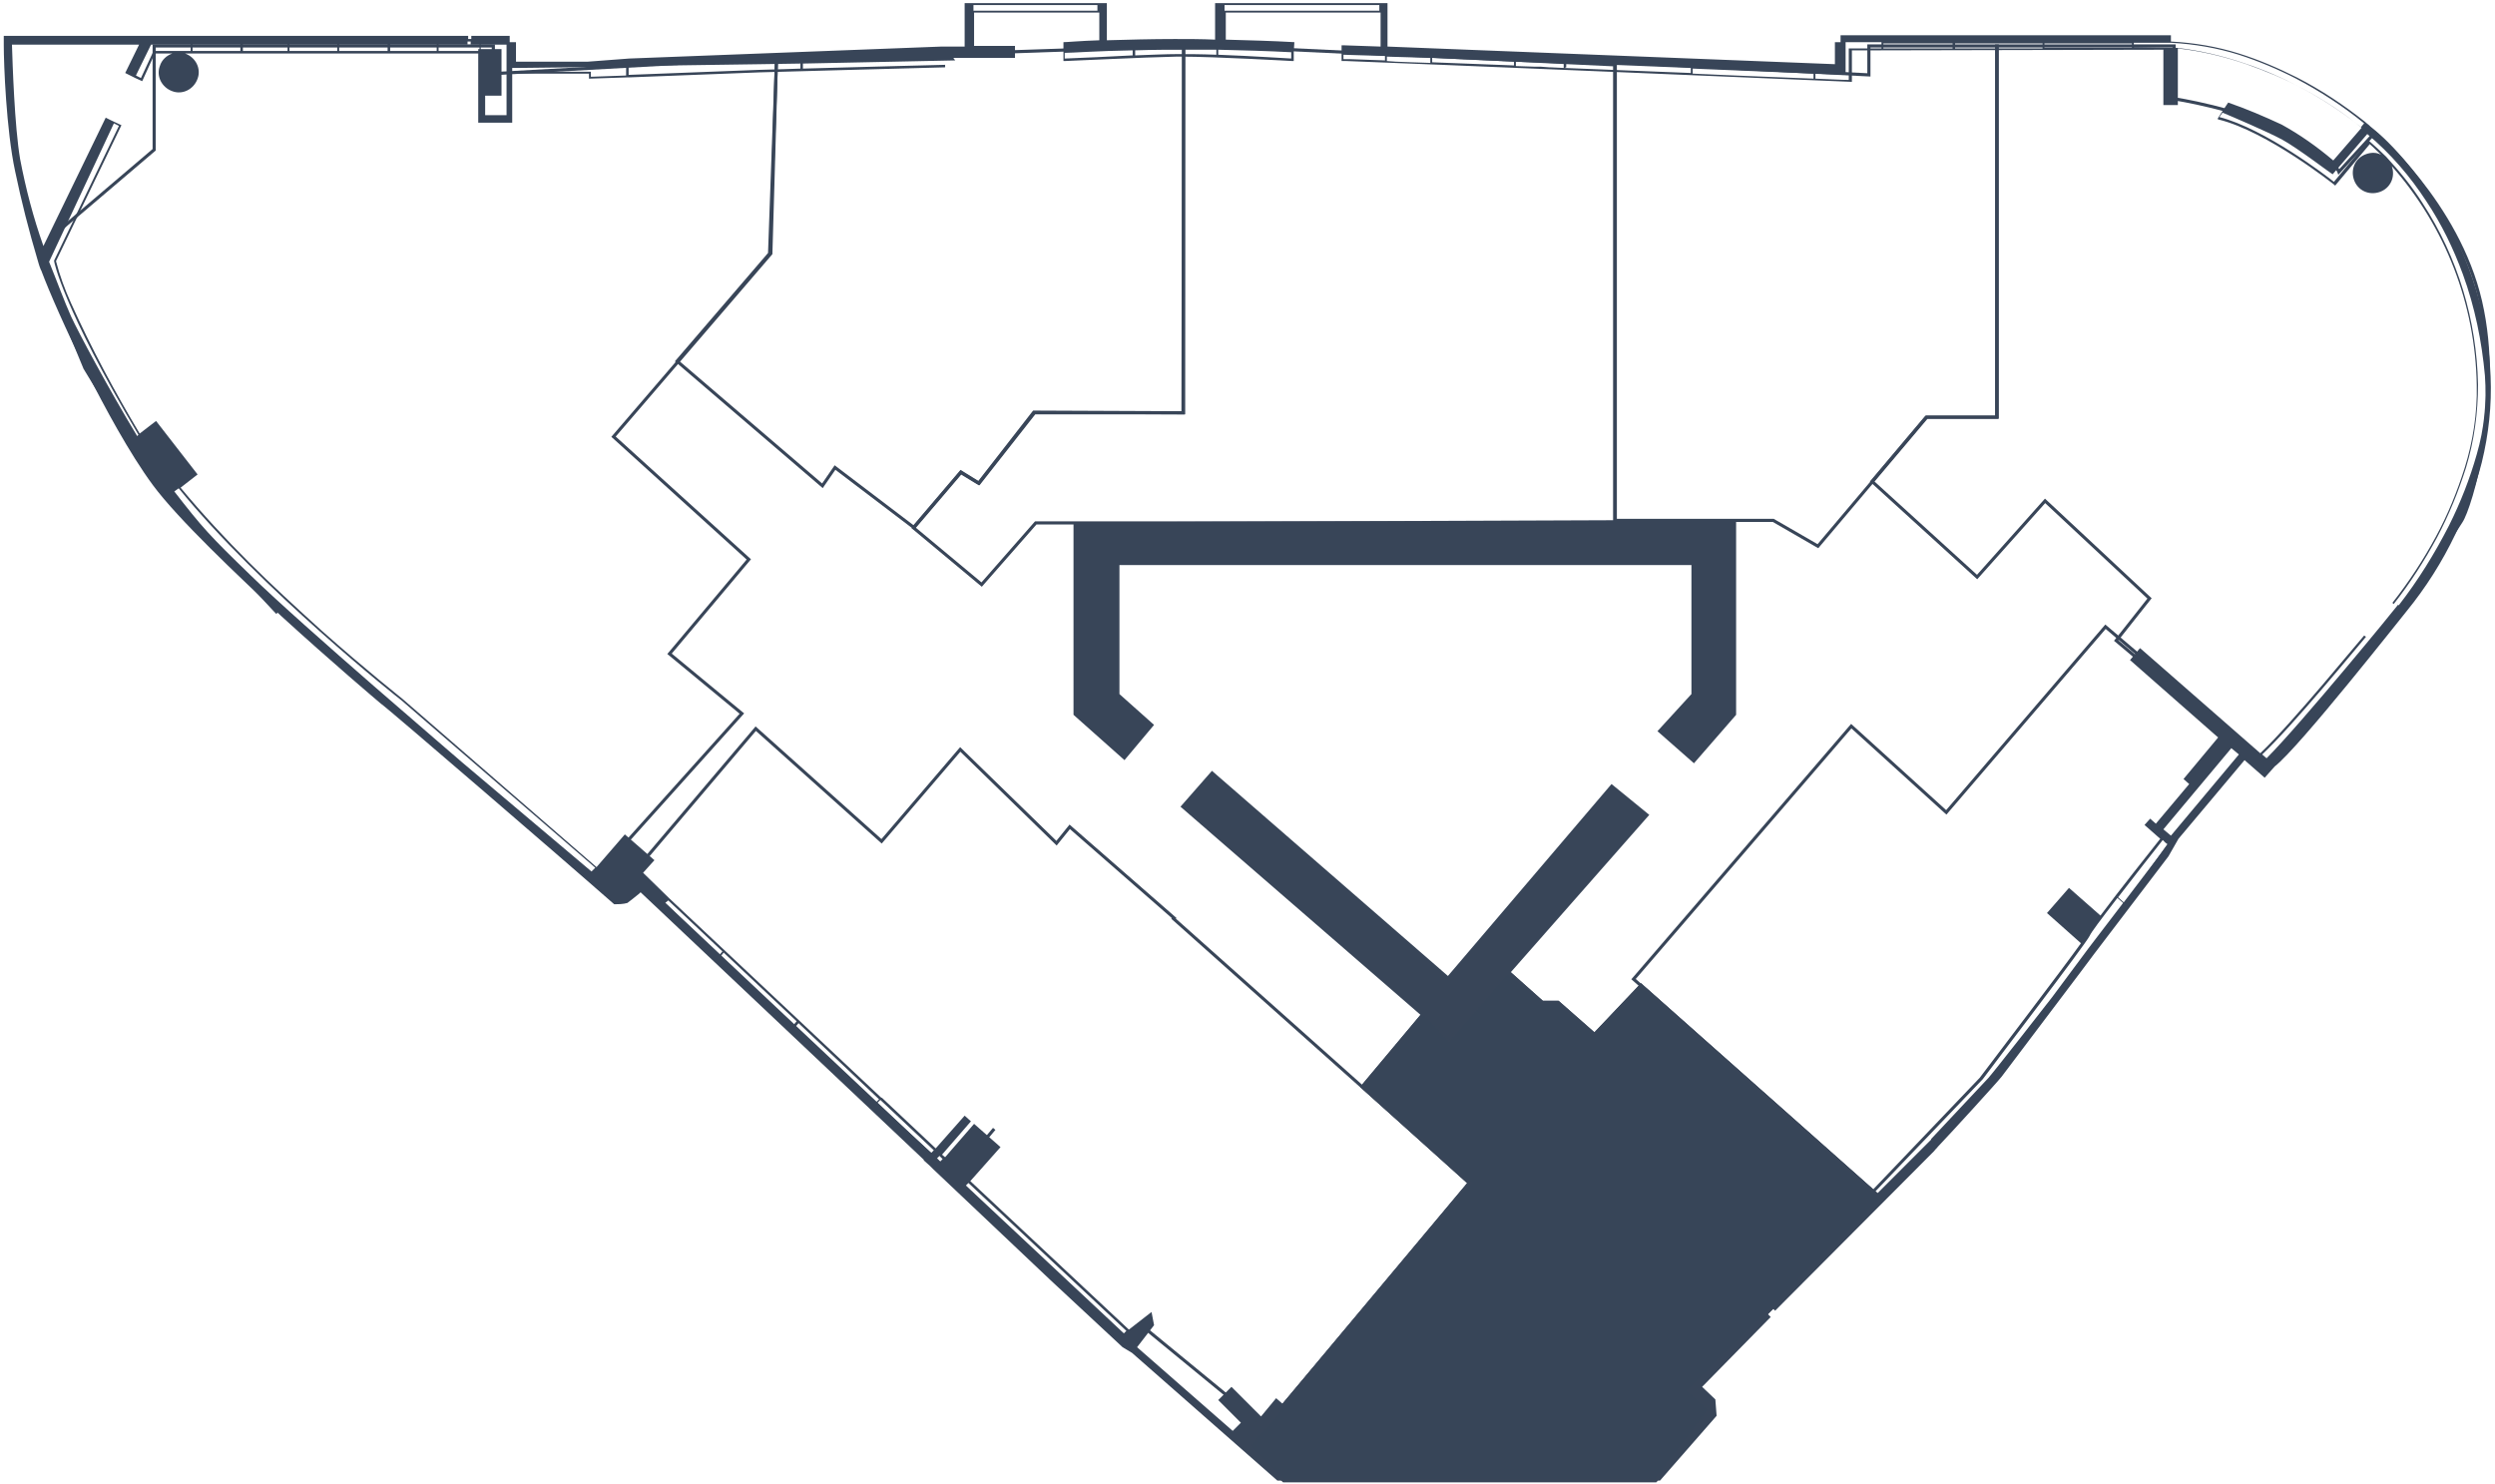 <?xml version="1.0" encoding="utf-8"?>
<!-- Generator: Adobe Illustrator 27.7.0, SVG Export Plug-In . SVG Version: 6.00 Build 0)  -->
<svg version="1.1" id="Layer_1" xmlns="http://www.w3.org/2000/svg" xmlns:xlink="http://www.w3.org/1999/xlink" x="0px" y="0px"
	 viewBox="0 0 396.5 235.8" style="enable-background:new 0 0 396.5 235.8;" xml:space="preserve">
<style type="text/css">
	.st0{fill:#384558;}
	.st1{fill:none;stroke:#384558;stroke-width:0.5;}
	.st2{fill:#374558;stroke:#384558;stroke-width:0.5;}
</style>
<path id="Subtraction_3" class="st0" d="M263.8,235.3L263.8,235.3l-60.8,0L179.9,215l-1.5-0.9l-11.5-10.7l-18.6-17.6l-0.5-0.5l0,0
	l-1-0.9l0-0.1l-45-42.5l-0.1,0.1l-0.1,0.1l0,0l0,0c-0.5,0.4-1.6,1.3-1.9,1.5c-0.7,0.2-1.4,0.2-2.1,0.2l-4.7-4.1l0,0
	c-0.3-0.3-31.2-27-32.4-27.8c-0.6-0.5-7.8-6.6-15.7-13.8c-7.1-6.6-16.5-15.5-20.5-20.9c-3.7-5-7.8-12.6-10.5-18
	c-3.3-6.6-6-12.8-7.2-16l0,0c0,0,0-0.1-0.1-0.2c-0.3-0.7-0.4-1.2-0.5-1.5v0v0l0,0v0v0c-1.4-4.7-2.6-9.4-3.6-14.2
	c-1.4-6.5-1.8-17-1.8-20h0V5.7h73.8v0.5h0.5V5.7H81v1h1v3.1h11.4l6.6-0.5l49.6-1.9h3.7V0.5h0.5v0h20.9v0h1.2v5.9
	c3.5-0.1,7.1-0.2,10.8-0.2c2.1,0,4.3,0,6.4,0.1V0.5h0.3v0h27.1v6.9l71.1,2.8V6.7h0.9V5.6h52.5v1c3.7,0.2,7.3,0.8,10.8,1.9
	c3.2,1,6.2,2.3,9.2,3.8c3.9,2,7.5,4.4,10.9,7.1l0.1,0.1c0.4,0.3,0.6,0.5,0.6,0.5l0,0l0.1,0.1c1,0.8,1.9,1.6,2.8,2.5
	c2.3,2.3,4.4,4.9,6.3,7.6c6.1,8.7,9.6,19,10,29.6c0.2,4.6-0.3,9.2-1.4,13.7c-1,3.9-2.4,7.7-4.2,11.4c-2.1,4.4-4.7,8.5-7.8,12.3
	c-0.2,0.2-17,21.6-20.9,24.6l-1.6,1.8l-3.2-2.8l-10.5,12.5l-1.6,2.8l-11.8,15.5c-0.1,0.2-13.9,18.4-14.7,19.5
	c-0.7,0.9-8,8.9-10.1,11.1c-0.3,0.4-0.5,0.5-0.5,0.6c0,0-0.1,0-0.1,0.1l-25.3,25.4l-1.2-1.2l26-26l0-0.1c1.3-1.4,7.9-8.4,9.1-9.7
	c1.3-1.5,9.4-11.9,10.1-12.8c0.9-1.2,4.7-6.3,5.8-7.8l0,0l5.5-7.2l-0.9-0.8c-2.7,3.5-4.2,5.5-4.4,6c-0.6,1.3-15.4,20.6-17,22.8l0,0
	l-17.7,18.5l-30.1,30.2l0.8,0.7l12.3-12.6l1,1l-10.9,11.1l2.1,2l0.2,2.6L263.8,235.3L263.8,235.3z M204.5,233.2L204.5,233.2
	l-0.7,0.9h58.6l0,0l8.7-10l-0.4-0.3l-4,4.5l-0.4-0.4l-4.3,5.2L204.5,233.2L204.5,233.2z M202.8,222.2L202.8,222.2l3.8,3.3l-4.4,5
	l2.3,2.4h57.3l4.2-5l-4.2-3.7l4.2-4.8l0.9,0.8l-0.1-0.1l27.6-27.8l-4.6-4l3-3.4l4.8,4.2l16.9-17.7l0,0l0,0l0,0l0.1-0.1
	c3-4,13.1-17.2,16.1-21.4l-5.4-4.8l3.5-4l5,4.4c2.9-3.9,7.6-9.8,9.5-12.2l-2.5-2.2l0.9-1l0.9,0.8l5.3-6.3l-0.9-0.8l5.5-6.6l-14-12.3
	l1.5-1.8l0.1-0.1l19.1,16.7c5-4.7,16-18.2,16.5-18.7l0,0l0.3,0.2l0,0c-1.2,1.4-11.6,14.1-16.5,18.7l0.7,0.6
	c5.5-5.5,20.8-24.2,20.9-24.4l0.1,0.1c3.1-4,5.7-8.2,8-12.7c1.8-3.6,3.3-7.4,4.4-11.3c1.2-4.1,1.6-8.3,1.3-12.5
	c-0.5-5.5-1.6-10.9-3.5-16.1c-1.5-4.1-3.4-8-5.8-11.6c-2.6-4-5.7-7.6-9.4-10.7l-5.5,6.4c-0.1,0-5.6-4.2-8-5.5s-8.3-3.8-9.5-4.3
	l-0.5,0.7c7.3,1.9,17.1,9.4,18.2,10.3l5.5-6.6l0.1,0.1c0.9,0.8,1.8,1.6,2.7,2.5c2.1,2.3,4.1,4.7,5.8,7.4c5.6,8.6,8.6,18.6,8.8,28.8
	c0,4.5-0.6,8.9-1.9,13.2c-1.2,3.8-2.7,7.5-4.6,11.1c-2,3.7-4.3,7.3-6.9,10.6l-0.2-0.2c2.6-3.3,4.9-6.8,6.9-10.5
	c1.9-3.5,3.4-7.2,4.6-11c1.3-4.2,2-8.6,1.9-13.1c-0.2-12.8-5-25.2-13.5-34.8c0.6,1.7-0.2,3.5-1.9,4.1c-1.7,0.6-3.5-0.2-4.1-1.9
	c-0.6-1.7,0.2-3.5,1.9-4.1c0.8-0.3,1.7-0.3,2.4,0.1c-0.9-0.9-1.6-1.5-1.8-1.7l-5.5,6.6l-0.1-0.1c-0.1-0.1-10.7-8.5-18.4-10.4
	l-0.2-0.1l0.7-1.1l0,0l1-1.5h0c2.9,1,5.7,2.2,8.5,3.5c2.9,1.6,5.6,3.5,8.2,5.7l4.5-5.2c-2.9-2.4-6.1-4.5-9.5-6.3
	c-2.8-1.5-5.7-2.7-8.8-3.8c-3.5-1.2-7.2-2.1-10.9-2.5v9h-2.3V7.9l-45.5,0.1h-4v5l-0.2,0c-14.3-0.6-69.3-2.9-80.1-3.3l-0.6,0l-0.2,0
	l0-2.5h0.2h0.2v0l5.8,0.2V2h-24.6v4.3c3.7,0.1,7.4,0.2,10.9,0.4l-0.1,1.5l0,1.5l-0.2,0c-0.1,0-12.2-0.7-17.8-0.7c-0.3,0-0.5,0-0.7,0
	c-5,0.1-17.2,0.7-17.7,0.7h0l-0.2,0V6.7h0h0c0.6,0,2.6-0.2,5.7-0.3V2h-19.9v5.3h6.5v1.9h-9.8l0.3,0.4l-24.2,0.5v0.8
	c11.3-0.3,21.9-0.6,22.6-0.6h0l0,0.2l0,0.2h0c-0.8,0-29.2,0.8-29.5,0.8l-20.8,0.8v0h-0.3l-6,0.2v-0.8H81.4v7.8H76v-11H29.4
	c1.7,0.6,2.6,2.4,2,4c-0.6,1.7-2.4,2.6-4,2c-1.7-0.6-2.6-2.4-2-4c0.3-1,1.1-1.7,2-2h-2.8l-2,4.4l-1.1-0.5l0,0l-1.6-0.8l2.2-4.5H1.9
	C2,10.1,2.3,20,3.2,25.3c0.9,4.7,2.1,9.3,3.7,13.8l9.9-20.4l0.8,0.4l0,0l1.7,0.8L8.9,41.5c0.6,2.3,1.4,4.5,2.4,6.7
	c3.2,7.1,6.9,14,10.9,20.7l2.6-2l6.6,8.5l-2.7,2.1c3.4,4.1,7.1,8.1,10.9,11.9c3.4,3.4,7.3,7,11.5,10.8c7.2,6.4,12.7,10.7,12.9,10.9
	l30.8,26.7l4.5-5.2l4.7,4.1l-1.8,2l4.2,4.1l33.6,31.6l0.2,0.1v0l8.5,8l4.6-5.2l1,0.9l-4.6,5.3l0.5,0.4l4.6-5.3l4.2,3.7l-4.8,5.4
	l25.2,23.6l3.6-2.8l0.4,2.1l-2.7,3.5l15.2,13.3l1.3-1.3l-3.6-3.6l2.1-2.1l4.7,4.7L202.8,222.2z M153.9,188l-0.4,0.4l25.1,23.5
	l0.4-0.4L153.9,188L153.9,188z M149.3,183.7L149.3,183.7l-0.4,0.4l0.2,0.2l0.3,0.3l0.4-0.4L149.3,183.7L149.3,183.7z M139.9,174.8
	l-0.5,0.5c3.1,2.9,7.4,6.8,8.6,7.9l0.4-0.4L139.9,174.8L139.9,174.8z M126.9,162.6l-0.5,0.6c6.4,6,9.8,9.2,10,9.4
	c0.1,0.1,1,0.9,2.8,2.6l0.5-0.5L126.9,162.6z M114.8,151.2L114.8,151.2l0.2,0.2l-0.5,0.6l2,1.9l2.1,2l7.5,7l0.5-0.6l-20.4-19.2
	l-0.5,0.4l8.2,7.9l0.4,0.4L114.8,151.2L114.8,151.2z M343.7,133.5c-1.5,1.9-4.5,5.7-7.1,9.1l0.9,0.8l7-9.2l-0.4-0.3l0,0L343.7,133.5
	L343.7,133.5z M28.4,77.6l-0.7,0.5c4.5,5.8,5.6,7,12.1,13.3c8.4,8.2,32.7,28.9,33.7,29.8l0,0L94,138.5l0.6-0.6l-30.8-26.6
	C63.5,111.1,41.3,93.5,28.4,77.6L28.4,77.6z M354.6,118.9L354.6,118.9l-10.8,12.9l1.2,1l10.8-12.9L354.6,118.9L354.6,118.9z
	 M18.1,19.6L18.1,19.6l-10.3,22c1.1,2.7,2.5,6.5,3.5,8.7c1.1,2.4,5.9,11.4,10.5,19l0.2-0.2C9.9,48.7,8.6,41.6,8.6,41.5l0-0.1
	L18.9,20L18.1,19.6L18.1,19.6z M345.4,7.6L345.4,7.6c0,0,0.1,0,0.3,0h0.2v0c3.7,0.4,7.4,1.3,10.9,2.5c3,1,6,2.3,8.8,3.8
	c3.4,1.8,6.6,3.9,9.6,6.3l0.5-0.6c-3.3-2.7-7-5.1-10.8-7.1c-2.9-1.5-6-2.8-9.1-3.8c-3.5-1.1-7.1-1.7-10.7-1.9v0h-6v0.7L345.4,7.6
	L345.4,7.6L345.4,7.6z M77.1,15.2v3.1h3.4V7.1h-4.1v0.7h3.3v7.4H77.1z M288.5,11.7v0.8c2.5,0.1,4.2,0.2,5.3,0.2v-5h4.3h0.9v-1h-5.7
	v3.6h0l0,0.7l0,0.9L288.5,11.7z M269,10.9L269,10.9v0.8c8.5,0.4,14.6,0.6,19.2,0.8v-0.8L269,10.9z M24,7.1L24,7.1l-2.4,4.9l0.8,0.4
	l2-4.3h5.9v-1H24z M81.4,10.8v0.6h12.5v0.8l5.6-0.2v-1.4L82,10.8v0L81.4,10.8z M127.2,10.1l-6.3,0.1l-21,0.3v1.4l20.8-0.8l3.5-0.1
	h0.1l2.9-0.1L127.2,10.1z M248.6,10.8l20.1,0.8v-0.8l-19.8-0.8v0.7L248.6,10.8z M240.9,9.8v0.7l3.1,0.1l0.2,0l0.3,0h0l0.4,0l1.3,0.1
	l0.2,0l2.1,0.1v-0.7L240.9,9.8z M227.6,9.2v0.7l13,0.5V9.8L227.6,9.2z M220.4,9v0.7l1.4,0.1l2.6,0.1l2.9,0.1V9.2L220.4,9L220.4,9z
	 M213.5,8.7l0,0.7l1,0l5.6,0.2V8.9L213.5,8.7z M180,8c-5.7,0.1-9.7,0.4-10.8,0.4v0.9h0h0l0.1,0c2.8-0.1,6.8-0.3,10.7-0.5L180,8z
	 M193.6,7.9v0.8c5.4,0.2,11.3,0.6,11.6,0.6l0-1C201.5,8.1,197.6,8,193.6,7.9L193.6,7.9z M188.9,7.9c-2.8,0-5.7,0-8.5,0.1v0.8
	c2.8-0.1,5-0.2,6.4-0.2c0.2,0,0.5,0,0.7,0c1.4,0,3.3,0,5.8,0.1V7.9C191.8,7.9,190.4,7.9,188.9,7.9z M69.7,7.1v1H76V7.8h0.2V7.1h-1.4
	V6.6h-0.5v0.5L69.7,7.1z M62,7.1v1h7.4v-1H62z M53.9,7.1v1h7.7v-1H53.9z M46,7.1L46,7.1v1h7.6v-1C53.6,7.1,46,7.1,46,7.1z M38.6,7.1
	v1h7.1v-1H38.6L38.6,7.1z M30.6,7.1v1h7.6v-1H30.6z M299.3,6.9L299.3,6.9v0.8l11,0V6.9H299.3L299.3,6.9z M310.7,6.9v0.8l13.9,0V6.9
	H310.7L310.7,6.9z M324.9,6.9v0.7l13.9,0V6.9H324.9L324.9,6.9z M194.6,0.8v0.9h24.6V0.8H194.6z M154.7,0.8v0.9h19.7V0.8H154.7z
	 M230.5,165.4l-42.9-37.2l5-5.7l37.5,32.6l26-30.5l6,4.9L230.5,165.4L230.5,165.4z M269.2,121.3L269.2,121.3l-5.8-5.1l5.4-5.9V89.8
	h-90.9v20.5l5.5,4.9l-4.7,5.6l-8.1-7.2V83l105.3-0.4v31L269.2,121.3L269.2,121.3z"/>
<path id="Path_227" class="st1" d="M188.1,7.1l68.5,3.2l0,72.8h-92l-8.6,9.8l-10.8-9l7.5-8.8l2.8,1.7l8.8-11.3l23.7,0.1L188.1,7.1z"
	/>
<path id="Path_228" class="st1" d="M288.9,86.8l-7.1-4.1h-25.1V9.9l40.3,2V7.3h20.4v59h-11.2L288.9,86.8z"/>
<path id="Path_229" class="st1" d="M306.1,66.3h11.2v-59h28.2v8.4c0,0,10.2,1.5,17.8,5.4s8.4,6.2,8.4,6.2l5.7-6.2
	c0,0,13.2,11.2,16.8,26.8s-1.6,32.8-3.1,35s-10.3,16.9-15.9,21.9s-15,17.1-15,17.1l-23.9-20.1l5.3-6.7l-16.6-15.5l-10.8,12.1
	l-16.7-15.2L306.1,66.3z"/>
<path id="Path_230" class="st1" d="M334.6,99.6l20.7,17.6l-12.5,14.3l2.2,2.3l-12.5,17.5l-16.1,20.8l-17.7,18.2l-39.1-34.7
	l34.6-40.2l15.1,13.7L334.6,99.6z"/>
<path id="Path_231" class="st1" d="M216.5,172.7l9.8-11.7l4,4.2l9.3-10.8l5.5,4.9h2.5l5.8,5.1l7.4-7.8l38.2,33.9L268.4,221l3.3,3
	l-8.6,11.3h-59.1l-5.5-5.5l35-41.8L216.5,172.7z"/>
<path id="Path_286" class="st2" d="M216.5,172.7l9.8-11.7l4,4.2l9.3-10.8l5.5,4.9h2.5l5.8,5.1l7.4-7.8l38.2,33.9L268.4,221l3.3,3
	l-8.6,11.3h-59.1l-5.5-5.5l35-41.8L216.5,172.7z"/>
<path class="st1" d="M123.4,9.2l-45,2.5V7.3l-53.9,0v16.5L8.4,37.5l-1.9,4.1l7,16.9l11,18.1l15.2,16.1l4.2,4.5l0.3-0.4l50,43
	l23.7-26.4l-11.5-9.5l12.6-15L97.5,69.4l25-29.1L123.4,9.2z"/>
<polygon class="st1" points="186.5,146 186.6,145.9 170,131.4 167.9,134 152.6,119.1 140.1,133.7 120.1,115.8 100.5,138.9 
	151.6,187 158,179.4 151,187.7 179.4,213.6 182.1,211.2 201.1,226.8 233.6,188 "/>
<path id="residence_selection_B" class="st1" d="M123.4,9.5l64.7-2.2v58.3h-23.7l-8.8,11.2l-2.9-1.8l-7.5,8.8l-12.5-9.5l-2,2.9
	l-23.1-19.8l14.7-17.1L123.4,9.5z"/>
</svg>
